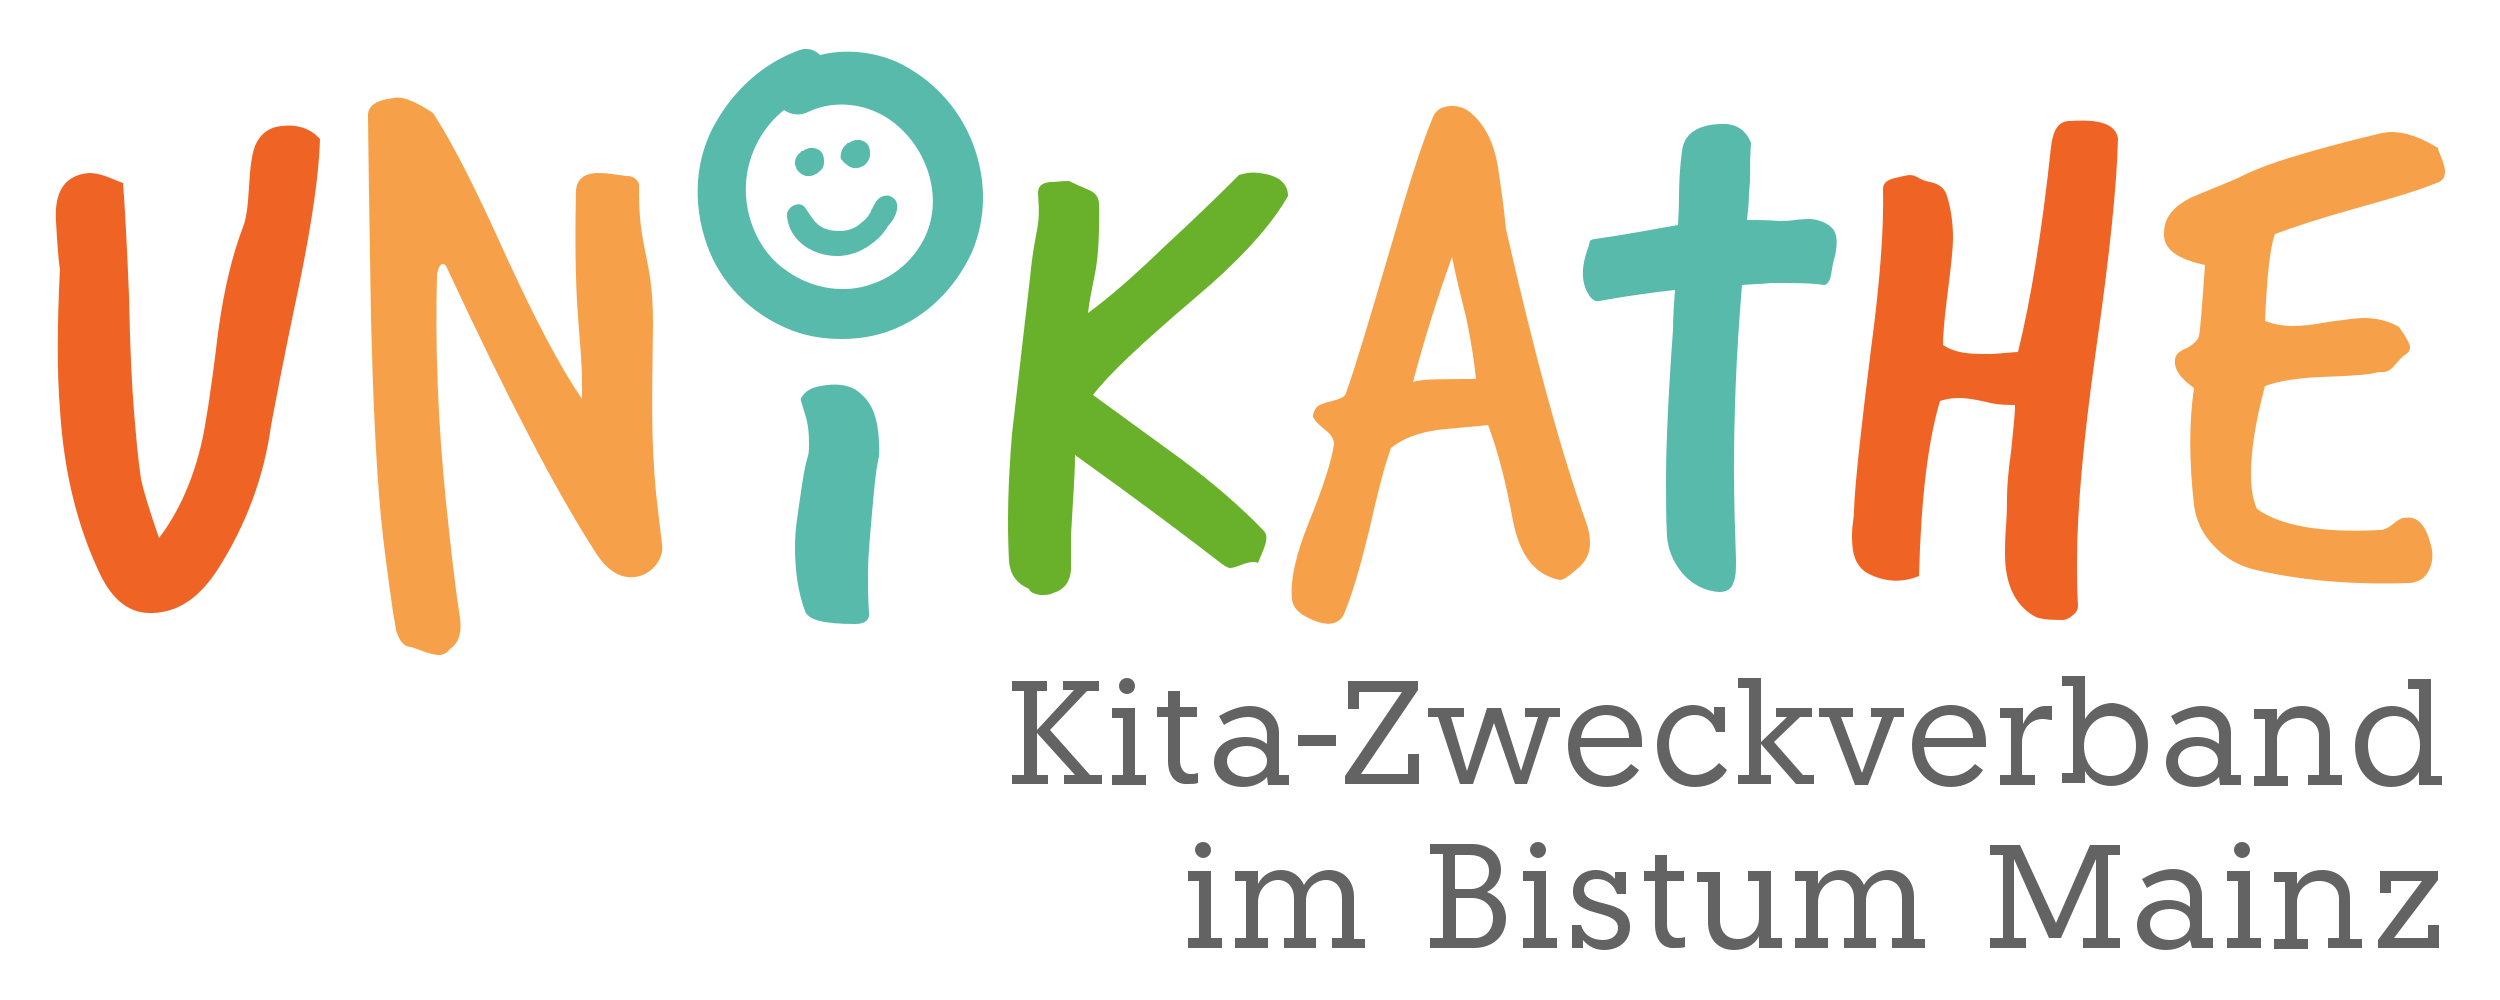 <svg version="1.1" id="Ebene_1" xmlns="http://www.w3.org/2000/svg" x="0" y="0" viewBox="0 0 250 100" xml:space="preserve"><style>.st0{fill:#ef6424}.st4{fill:#57baab}</style><path class="st0" d="M32 13.9c-.1 3.5-.8 8.3-2 14.2-1.7 8-2.6 12.9-2.9 14.5-.7 5.1-2.5 9.9-5.3 14.3-1.8 2.8-3.9 4.3-6.5 4.4-2.3.1-4-1.2-5.3-3.9-2.2-4.6-3.6-10-4-16.4-.3-3.6-.3-8.4 0-14.2 0 .5-.2-1-.4-4.6-.2-3.1.9-4.7 3.3-4.9.5 0 1 .1 1.6.3.6.2 1.2.5 1.8.7.2 2.5.4 6.3.6 11.3.1 5.3.3 9.2.5 11.5.2 2.5.4 4.8.7 6.8.2 1 .8 3 1.8 5.9 1.9-2.5 3.4-5.7 4.3-9.7.3-1.3.9-4.9 1.6-10.8.6-4.5 1.5-8 2.5-10.6.3-.7.5-2.1.6-4 .1-2 .3-3.3.6-4.1.5-1.2 1.4-1.9 2.7-2 1.6-.2 2.9.3 3.8 1.3"/><path d="M63.9 18.4c-.1 6.8 1.4 7.1 1.4 13.9-.1 8.1-.2 11.6.3 17 .2 1.7.4 3.5.6 5.1.1.8-.1 1.5-.7 2.2-.6.7-1.3 1-2 1.1-1.5.2-2.9-.7-4.1-2.7-3.8-5.9-8.7-15.3-14.7-28.2-.1-.3-.3-.4-.4-.4-.3 0-.5.4-.6 1.1-.2 7.2.1 14.8.9 22.7.4 3.8.8 7.7 1.4 11.6.2 1.4-.1 2.5-1 3.1-.3.4-.7.6-1.1.6-.3 0-.8-.1-1.4-.3-.8-.3-1.3-.5-1.5-.5-.7-.1-1.1-.7-1.4-1.7-.1-.8-.3-1.6-.4-2.5-.4-2.8-.8-5.7-1.1-8.7-.5-5.3-.8-11.9-1-19.9-.2-12.2-.3-18.9-.3-20.2-.1-1.1.8-1.7 2.6-1.9.8-.2 2.1.3 3.9 1.5 1.9 2.9 4.3 7.6 7.3 14.3 2.9 6.3 5.4 11.1 7.6 14.3.1-6.7-.9-7.3-.6-20.9.1-1 .7-1.6 2-1.7.4 0 1 0 1.6.1.8.1 1.3.2 1.5.2.6 0 1 .3 1.2.8m83.7 19.5c-.2-1.9-.5-3.9-1-6.2-.5-2-1-4-1.4-6-1.5 4.2-2.8 8.3-3.9 12.5.8-.3 2.9-.3 6.3-.3m11 14.3c.3.8.4 1.5.4 2.1 0 1-.4 1.9-1.3 2.6-.9.8-1.4 1.1-1.7 1.1-2.5-.5-4-2.4-4.7-5.9-.7-3.8-1.5-7-2.5-9.6-1.7.2-3.4.3-5.1.5-2 .3-3.5.9-4.6 1.8-.6 1.6-1.3 4.3-2.2 8.3-.9 3.7-1.7 6.4-2.5 8.3-.4.9-1.3 1.2-2.6.8-1.7-.6-2.5-1.3-2.6-2.3-.2-1.9.4-4.5 1.7-7.7 1.5-3.7 2.3-6.3 2.5-7.8 0-.5-.3-1-1-1.5-.7-.6-1.1-1-1.1-1.3 0-.2.1-.5.3-.8.2-.3.8-.5 1.6-.7.8-.2 1.3-.4 1.4-.8.9-2.5 2.3-7.2 4.3-14 1.7-5.9 3.1-10.5 4.4-13.6.3-.7.9-1.1 1.9-1.1.7 0 1.3.2 1.9.7 1.4 1.2 2.3 3 2.7 5.4.3 2.1.6 4.1.8 6.2 2.7 11.9 5.3 21.7 8 29.3m85.3-34c-1.9.8-4.6 1.6-8.2 2.6-3.6 1-6.3 1.9-8.2 2.6-.5 1.3-.8 4.2-1 8.7.8.3 1.7.5 2.8.5.8 0 1.9-.1 3.5-.4 1.6-.2 2.8-.4 3.5-.4 1.4 0 2.6.3 3.6.9.7 1 1.1 1.7 1.1 2 0 .4-.2.6-.5.8-.1 0-.5.4-1.1 1.1-.4.5-.9.7-1.5.6-1.1.3-3 .4-5.8.5-2.4.1-4.2.4-5.6.9-1 3.7-1.4 6.6-1.4 8.8 0 1.5.2 2.6.6 3.5 2.4 1.7 6.4 2.4 12.3 2.1.4 0 .8-.2 1.3-.6.5-.4.8-.6 1.1-.6 1.4-.3 2.3.8 2.8 3.2.1.8 0 1.5-.4 2.2-.4.7-1 1-1.8 1.1-6.1.2-11.3-.3-15.8-1.4-1.4-.4-2.7-1.1-3.8-2.3-1.2-1.2-1.8-2.6-2-4.1-.5-4.4-.5-8.3 0-11.7-1.4-1-2-1.9-1.9-2.8 0-.5.4-.9 1.2-1.2.7-.4 1.1-.8 1.2-1.2.1-.4.3-2.8.6-7.1-2.8-.6-4.2-1.6-4.1-3.2 0-1.5.9-2.6 2.6-3.5 1.6-.7 3.2-1.3 4.8-2 1.9-1 4.3-1.8 7.1-2.6 2.4-.7 4.8-1.3 7.3-1.9.2 0 .5-.1.9-.1 1.4 0 2.9.5 4.7 1.6 0 .2.2.6.4 1.1.2.6.3 1 .3 1.2 0 .6-.2.9-.6 1.1" fill="#f6a149"/><path d="M110.2 77.5v.9h-3.8v-.9h1.1l-3.8-4.2v4.2h1.1v.9h-3.6v-.9h1.2v-8.4h-1.2v-1h3.5v1h-1V73l3.7-4h-1.1v-.9h3.6v1h-1.2L105 73l4 4.5zm1.7-8.9c0-.5.4-.8.8-.8.5 0 .8.4.8.8 0 .5-.4.8-.8.8s-.8-.3-.8-.8m2.7 8.9v1h-3.4v-1h1.1v-5.7h-1.1v-1h2.3v6.7h1.1zm2.2-1.4v-4.4h-1.1v-1h1.1v-1.6h1.2v1.6h1.7v1H118v4.4c0 .7.4 1.3 1 1.3.2 0 .5 0 .8-.1v1c-.3.1-.6.1-1 .1-1.3.1-2-.9-2-2.3m9.9 0c0-.9-.9-1.5-2-1.5-1.2 0-2 .6-2 1.5s.8 1.6 2 1.6c1.1-.1 2-.7 2-1.6m2.2 1.4v1h-2.1l-.1-.8c-.5.6-1.4 1-2.4 1-1.7 0-2.9-1-2.9-2.5s1.3-2.5 3.1-2.5c.8 0 1.6.2 2.2.7v-.9c0-1.1-.8-1.8-1.9-1.8-.9 0-1.8.4-2.4.8l-.5-.9c.9-.5 1.9-1 3.1-1 1.8 0 2.9 1.2 2.9 2.7v4.2h1zm.9-4h3.8v1.1h-3.8zm12.1 1.9v3h-7.4v-.8l5.7-8.4h-4.3v1.7h-1.1v-2.8h7v.9l-5.7 8.4h4.7v-2zm14.1-3.7h-1.1l-2.2 6.7h-1.2l-2.1-6.1-2.1 6.1H146l-2.2-6.7h-1v-.9h3.6v.9h-1.3l1.6 5.4 2-6.3h1.4l2 6.3 1.7-5.4h-1.3v-.9h3.5zm6.9 2.1c0-1.3-.9-2.3-2.3-2.3-1.2 0-2.3.8-2.5 2.3h4.8zm1.2.9H158c.1 1.7 1.1 2.9 2.7 2.9 1 0 1.8-.5 2.4-1.2l.8.6c-.7 1.1-1.9 1.7-3.2 1.7-2.4 0-3.9-1.8-3.9-4.2 0-2.2 1.6-4 3.9-4 2.2 0 3.5 1.7 3.5 3.7v.5zm8.6 2.3c-.6 1.1-1.9 1.7-3.2 1.7-2.3 0-3.8-1.8-3.8-4.2 0-2.2 1.6-4 3.6-4 .9 0 1.6.4 2.1 1v-.8h1.1v2.5h-.9c-.3-1-1.1-1.7-2.1-1.7-1.5 0-2.6 1.2-2.6 2.9s1.1 3.1 2.6 3.1c.9 0 1.8-.5 2.4-1.2l.8.7zm8.7.5v.9h-1.8l-3.5-4v3.1h1v.9h-3.3v-.9h1.1v-8.7h-1.1v-1h2.3v6.4l2.6-2.5h-1.1v-.9h3.6v.9H180l-2.6 2.5 2.9 3.3zm9-5.8h-1l-2.6 6.8h-1.3l-2.6-6.8h-1v-.9h3.4v.9h-1.2l2.1 5.6 2-5.6h-1.1v-.9h3.3zm6.9 2.1c0-1.3-.9-2.3-2.3-2.3-1.2 0-2.3.8-2.5 2.3h4.8zm1.2.9h-6.1c.1 1.7 1.1 2.9 2.7 2.9 1 0 1.8-.5 2.4-1.2l.8.6c-.7 1.1-1.9 1.7-3.2 1.7-2.4 0-3.9-1.8-3.9-4.2 0-2.2 1.6-4 3.9-4 2.2 0 3.5 1.7 3.5 3.7v.5zm6.7-4.1V72c-.3 0-.6-.1-.9-.1-1.3 0-2.1 1-2.1 2.4v3.2h1.3v1H200v-1h1.1v-5.7H200v-1h2.3v1.6c.4-.9 1.2-1.8 2.2-1.8h.7m8.4 4c0-1.8-1-3-2.6-3-1.5 0-2.6 1.3-2.6 3 0 1.8 1.1 3 2.6 3s2.6-1.2 2.6-3m1.2-.1c0 2.4-1.6 4.1-3.7 4.1-1.2 0-2.1-.6-2.6-1.5v1.2h-2.3v-1h1.1v-8.7h-1.1v-1h2.3v4.3c.5-.8 1.4-1.6 2.8-1.6 2.1.2 3.5 1.9 3.5 4.2m7 1.6c0-.9-.9-1.5-2-1.5-1.2 0-2 .6-2 1.5s.8 1.6 2 1.6c1.1-.1 2-.7 2-1.6m2.3 1.4v1H222l-.1-.8c-.5.6-1.4 1-2.4 1-1.7 0-2.9-1-2.9-2.5s1.3-2.5 3.1-2.5c.8 0 1.6.2 2.2.7v-.9c0-1.1-.8-1.8-1.9-1.8-.9 0-1.8.4-2.4.8l-.5-.9c.9-.5 1.9-1 3.1-1 1.8 0 2.9 1.2 2.9 2.7v4.2h1zm10.1 0v1h-3.4v-1h1.1v-3.9c0-1.1-.8-1.8-2-1.8s-2.2.9-2.2 2.1v3.7h1.1v1h-3.4v-1h1.1v-5.7h-1.1v-1h2.3V72c.5-.9 1.4-1.4 2.5-1.4 1.7 0 2.8 1.1 2.8 2.8v4.1h1.2zm7.8-3c0-1.7-1.1-2.9-2.6-2.9s-2.6 1.2-2.6 2.9c0 1.8 1 3.1 2.5 3.1 1.6 0 2.7-1.3 2.7-3.1m2.2 3v1h-2.3v-1.3c-.5.9-1.5 1.5-2.8 1.5-2.1 0-3.6-1.6-3.6-4.1 0-2.4 1.7-4 3.7-4 1.2 0 2.2.6 2.7 1.6v-3.3h-1.1v-1h2.3v9.7h1.1zM119.5 85c0-.5.4-.8.8-.8.5 0 .8.4.8.8 0 .5-.4.8-.8.8s-.8-.4-.8-.8m2.7 8.8v1h-3.4v-1h1.1v-5.7h-1.1v-1h2.3v6.7h1.1zm14.3 0v1h-3.3v-1h1v-4c0-1-.6-1.8-1.6-1.8-1.1 0-2 .9-2 2v3.8h1v1h-3.2v-1h1v-4c0-1-.6-1.8-1.6-1.8-1.1 0-2 1-2 2.2v3.6h1v1h-3.3v-1h1.1v-5.7h-1.1v-1h2.3v1.3c.4-.8 1.2-1.4 2.3-1.4 1.1 0 1.9.6 2.3 1.5.4-.8 1.4-1.5 2.5-1.5 1.4 0 2.5 1 2.5 2.7v4.2h1.1zm12.8-2c0-1.3-1-2-2.1-2h-1.6v4h1.7c1.1.1 2-.7 2-2m-3.8-2.9h1.6c1 0 1.8-.7 1.8-1.8 0-1-.8-1.6-1.9-1.6h-1.5v3.4zm5.1 2.9c0 1.9-1.4 3-3.2 3H143v-1h1.3v-8.4H143v-1h4.2c1.7 0 2.9 1 2.9 2.6 0 1-.6 1.8-1.4 2.2 1 .4 1.9 1.3 1.9 2.6M153 85c0-.5.4-.8.8-.8.5 0 .8.4.8.8 0 .5-.4.8-.8.8s-.8-.4-.8-.8m2.7 8.8v1h-3.4v-1h1.1v-5.7h-1.1v-1h2.3v6.7h1.1zm7.3-1.1c0 1.4-1.1 2.3-2.6 2.3-.9 0-1.6-.4-2.1-1v.8h-1.1v-2.3h.9c.3 1 1.1 1.5 2.2 1.5.9 0 1.5-.5 1.5-1.2 0-2-4.6-.9-4.5-3.7 0-1.3 1-2.1 2.3-2.1.8 0 1.5.4 1.9.9v-.7h1.1v2.2h-.9c-.3-.9-1-1.5-2-1.5-.8 0-1.3.4-1.3 1.1.1 1.9 4.6.7 4.6 3.7m2.5-.2v-4.4h-1.1v-1h1.1v-1.6h1.2v1.6h1.7v1h-1.7v4.4c0 .7.4 1.3 1 1.3.2 0 .5 0 .8-.1v1c-.3.1-.6.1-1 .1-1.3.1-2-.9-2-2.3m12.7 1.3v1h-2.3v-1.2c-.4.9-1.4 1.4-2.5 1.4-1.7 0-2.6-1.2-2.6-2.8v-4h-1.1v-1h2.3V92c0 1.2.7 1.9 1.8 1.9 1.2 0 2.1-.9 2.1-2.1v-3.7h-1.1v-1h2.3v6.7h1.1zm14.3 0v1h-3.3v-1h1v-4c0-1-.6-1.8-1.6-1.8-1.1 0-2 .9-2 2v3.8h1v1h-3.2v-1h1v-4c0-1-.6-1.8-1.6-1.8-1.1 0-2 1-2 2.2v3.6h1v1h-3.3v-1h1.1v-5.7h-1.1v-1h2.3v1.3c.4-.8 1.2-1.4 2.3-1.4 1.1 0 1.9.6 2.3 1.5.4-.8 1.4-1.5 2.5-1.5 1.4 0 2.5 1 2.5 2.7v4.2h1.1zm16.5-9.3-3.4 7.8-3.6-7.8h-3v1h1.3v8.3H199v1h3.6v-1h-1.2v-7.9l3.5 7.9h1.2l3.5-7.9v7.9h-1.3v1h3.7v-1h-1.2v-8.3h1.2v-1zm10 7.9c0-.9-.9-1.5-2-1.5-1.2 0-2 .6-2 1.5s.8 1.6 2 1.6 2-.7 2-1.6m2.3 1.4v1h-2.1l-.2-.8c-.5.6-1.4 1-2.4 1-1.7 0-2.9-1-2.9-2.5s1.3-2.5 3.1-2.5c.8 0 1.6.2 2.2.7v-.9c0-1.1-.8-1.8-1.9-1.8-.9 0-1.8.4-2.4.8l-.5-.9c.9-.5 1.9-1 3.1-1 1.8 0 2.9 1.2 2.9 2.7v4.2h1.1zm2.1-8.8c0-.5.4-.8.8-.8.5 0 .8.4.8.8 0 .5-.4.8-.8.8s-.8-.4-.8-.8m2.7 8.8v1h-3.4v-1h1.1v-5.7h-1.1v-1h2.3v6.7h1.1zm10.1 0v1h-3.4v-1h1.1v-3.9c0-1.1-.8-1.8-2-1.8s-2.2.9-2.2 2.1v3.7h1.1v1h-3.4v-1h1.1v-5.7h-1.1v-1h2.3v1.2c.5-.9 1.4-1.4 2.5-1.4 1.7 0 2.8 1.1 2.8 2.8v4.1h1.2zm1.8-6.7v2.2h1.1v-1.2h3.1l-4.4 5.9v.8h6.1v-2.3h-1.1v1.3h-3.4l4.4-5.8v-.9z" fill="#636363"/><path d="M126.3 53c.3.3.4.6.3 1.1 0 .3-.3 1-.8 2.2-.2-.1-.4-.1-.5-.1-.3 0-.7.1-1.2.3-.5.2-.9.3-1.1.3-.2 0-.5-.2-.8-.4-3.1-2.4-8-6.1-14.7-10.9 0 1.9-.2 4.5-.4 8V57c-.1 1.2-.7 2-1.8 2.3-.3.2-.8.2-1.3.2-.6-.1-1-.3-1.1-.6-1.3-.6-1.9-1.5-2-2.8-.2-3.7-.1-7.9.3-12.7.2-1.7.5-4.3.9-7.8s.7-6.1.9-7.8c.5-5.3 1.1-4.6.8-8.5 0-.6.3-1 1.2-1.1.6 0 1.2-.1 1.9-.1.6.3 1.3.6 2 .9.7.3 1 .8 1 1.4.1 6.9-.6 6.9-1.1 10.9 2.2-1.6 4.8-3.9 7.7-6.7 2.5-2.3 5-4.7 7.4-7.1.6-.2 1.3-.3 2-.2 1.9.2 2.9 1 2.9 2.3-1.7 3-4.8 6.4-9.3 10.2-5.3 4.5-8.7 7.7-10.2 9.7 2.9 2.1 5.9 4.3 8.8 6.4 3.2 2.4 6 4.8 8.2 7.1" fill="#6ab12b"/><path class="st4" d="M87.9 44.2c.1 2.3-.1.7-.5 4.9-.4 4.5-.6 6.4-.6 8.3 0 1.3 0 2.6.1 3.8.1.8-.4 1.2-1.4 1.2-3.1 0-4.7-.4-5-1.3-.7-1.9-1-4-1-6.4 0-1.7.2-2.8.7-6.2.5-3.4.7-2.4.7-4.1 0-2.1-.3-2.6-.8-4.3-.1-.2.1-.5.4-.8.3-.3.7-.5 1.1-.6 2.1-.5 3.6-.2 4.5.7 1.2 1 1.7 2.6 1.8 4.8M74.7 17.4c.4-2.5 1.7-4.8 3.7-6.4.7.5 1.6.6 2.4.2 2.9-1.4 6.6-.8 9.1 1.5 2.6 2.3 3.9 6 3.2 9.2-.6 2.9-2.9 5.5-5.9 6.5-2.7 1-6 .5-8.5-1.3-2.9-1.9-4.6-5.9-4-9.7m22.6-3c-1.4-3.7-4.2-6.6-7.6-8.2-2.5-1.1-5.3-1.3-7.7-.7-.6-.6-1.4-.8-2.3-.4-3.4 1.3-6.2 3.8-8.1 7.1-2.1 3.6-2.4 8.1-.9 12.3 1.3 3.7 4.2 6.7 7.9 8.3 1.8.8 3.7 1.1 5.6 1.1 2 0 4.1-.4 5.9-1.3 3-1.4 5.6-4.1 7.1-7.4 1.4-3.3 1.5-7.1.1-10.8"/><path class="st4" d="M89.6 20.1c-.1-.2-.4-.4-.6-.5-.3-.1-.7 0-.9.1-.5.3-.7.8-.9 1.2-.1.1-.1.3-.2.4-.2.4-.5.7-.9 1-.5.5-1.3.8-2.1.8-.7 0-1.4-.1-2-.5-.6-.4-.9-1-1.4-1.7-.2-.4-.7-.6-1.1-.4-.4.1-.9.6-.8 1.2.3 2.5 2.7 3.9 5 3.9h.3c1.2-.1 2.3-.5 3.4-1.4.5-.4 1-.9 1.4-1.6.5-.5 1.2-1.6.8-2.5m-5-3.7c.2.2.4.3.7.4h.4c.2 0 .4-.1.6-.2.2-.1.4-.3.5-.5.2-.3.2-.5.2-.8 0-.1 0-.5-.2-.8-.1-.1-.1-.2-.3-.3-.2-.1-.4-.2-.6-.2h-.2c-.1 0-.3 0-.4.1-.1 0-.3.1-.4.2h-.1c-.1 0-.1.1-.2.2-.2.1-.3.3-.4.5-.1.3-.2.6-.1.9.2.2.3.4.5.5m-4.7.8c.2.2.4.3.7.4h.4c.2 0 .4-.1.6-.2.2-.1.4-.3.6-.5.2-.3.2-.5.2-.8 0-.1 0-.5-.2-.8-.1-.1-.1-.2-.3-.3-.2-.1-.4-.2-.6-.2h-.2c-.1 0-.3 0-.4.1-.1 0-.3.1-.4.2h-.1c-.1 0-.1.1-.2.2-.2.1-.3.3-.4.5-.1.3-.2.6 0 .9 0 .2.2.4.3.5m103.3 5.6c-.5-.5-1.2-.8-2.1-.9-.3 0-.9 0-1.6.1-.7.1-1.2.1-1.6.1-1.1-.1-2.2-.1-3.2-.1.1-.9.2-1.8.2-2.8 0 0 .1-.9.1-1.2 0-1.2 0-2.5.1-3.7-.5-1.3-1.5-2-3.1-1.9-2.3.1-3.6 1-3.8 2.7-.2 1.5-.3 3-.3 4.7 0 0 0 1-.1 2.7-2.8.5-5.5 1-8.3 1.4-.2 0-.4.1-.5.2-.1.2-.1.5-.2.7-.7 1.9-.7 3.5.1 4.7.3.5.7.7 1 .6 3.3-.6 5.8-.9 7.6-1.1-.1 1.3-.2 2.7-.2 4-.5 6.8-.7 11.8-.7 15 0 2 0 3.8.1 5.6.1 1.4.6 2.6 1.6 3.8 1 1.1 2.2 1.7 3.6 1.8.8 0 1.3-.3 1.5-1.1.2-.5.2-1.2.2-2.1-.1-2.9-.2-5.9-.2-8.9 0-5.7.2-11.4.8-18.6 1.2-.1 2.1-.1 2.9-.2 2.4 0 4.1 0 5.3.2.3 0 .6-.4.7-1 .1-.6.2-1.3.4-1.9.3-1.4.2-2.3-.3-2.8"/><path class="st0" d="M211.8 13.8c-.1 4.5-.8 11.5-2.2 21.2-1.3 9.2-1.9 16.2-1.9 21.1 0 1.6 0 3 .1 4.4 0 .4-.1.7-.5 1-.3.3-.7.5-1.1.5-1.4 0-2.3-.1-2.8-.4-1.9-1.1-2.9-3.2-2.9-6.2 0-.6 0-1.5.1-2.8.1-1.3.1-2.2.1-2.8 0-1 .1-2.5.4-4.6.2-2.1.4-3.6.4-4.7-.7 0-1.7 0-2.9-.3s-2.1-.4-2.7-.4c-.7 0-1.3.1-1.9.3-1.2 4-1.9 9.8-2.1 17.5-1.7.7-3.4.6-5-.2-1.2-.6-1.7-1.8-1.7-3.6 0-.4 0-.9.1-1.6.1-.7.1-1.1.1-1.2.1-2.7.7-8.1 1.7-16.1.9-6.7 1.3-12.1 1.2-16 0-.6.4-.9 1.2-1.1.8-.2.9-.2 1.4-.3.9 0 .9.5 2.1.7 1 .2 1.5.7 1.7 1.4.4 1.3.6 2.7.6 4.2 0 1.1-.2 2.8-.5 5.2-.3 2.4-.5 4.2-.5 5.5.6.4 1.4.7 2.3.8.6.1 1.5.1 2.6.1 1.5-.1 2.3-.2 2.6-.2 1.3-5.3 2.4-12.1 3.3-20.5.2-1.8.8-2.6 1.9-2.6 3-.2 4.5.3 4.8 1.7"/></svg>